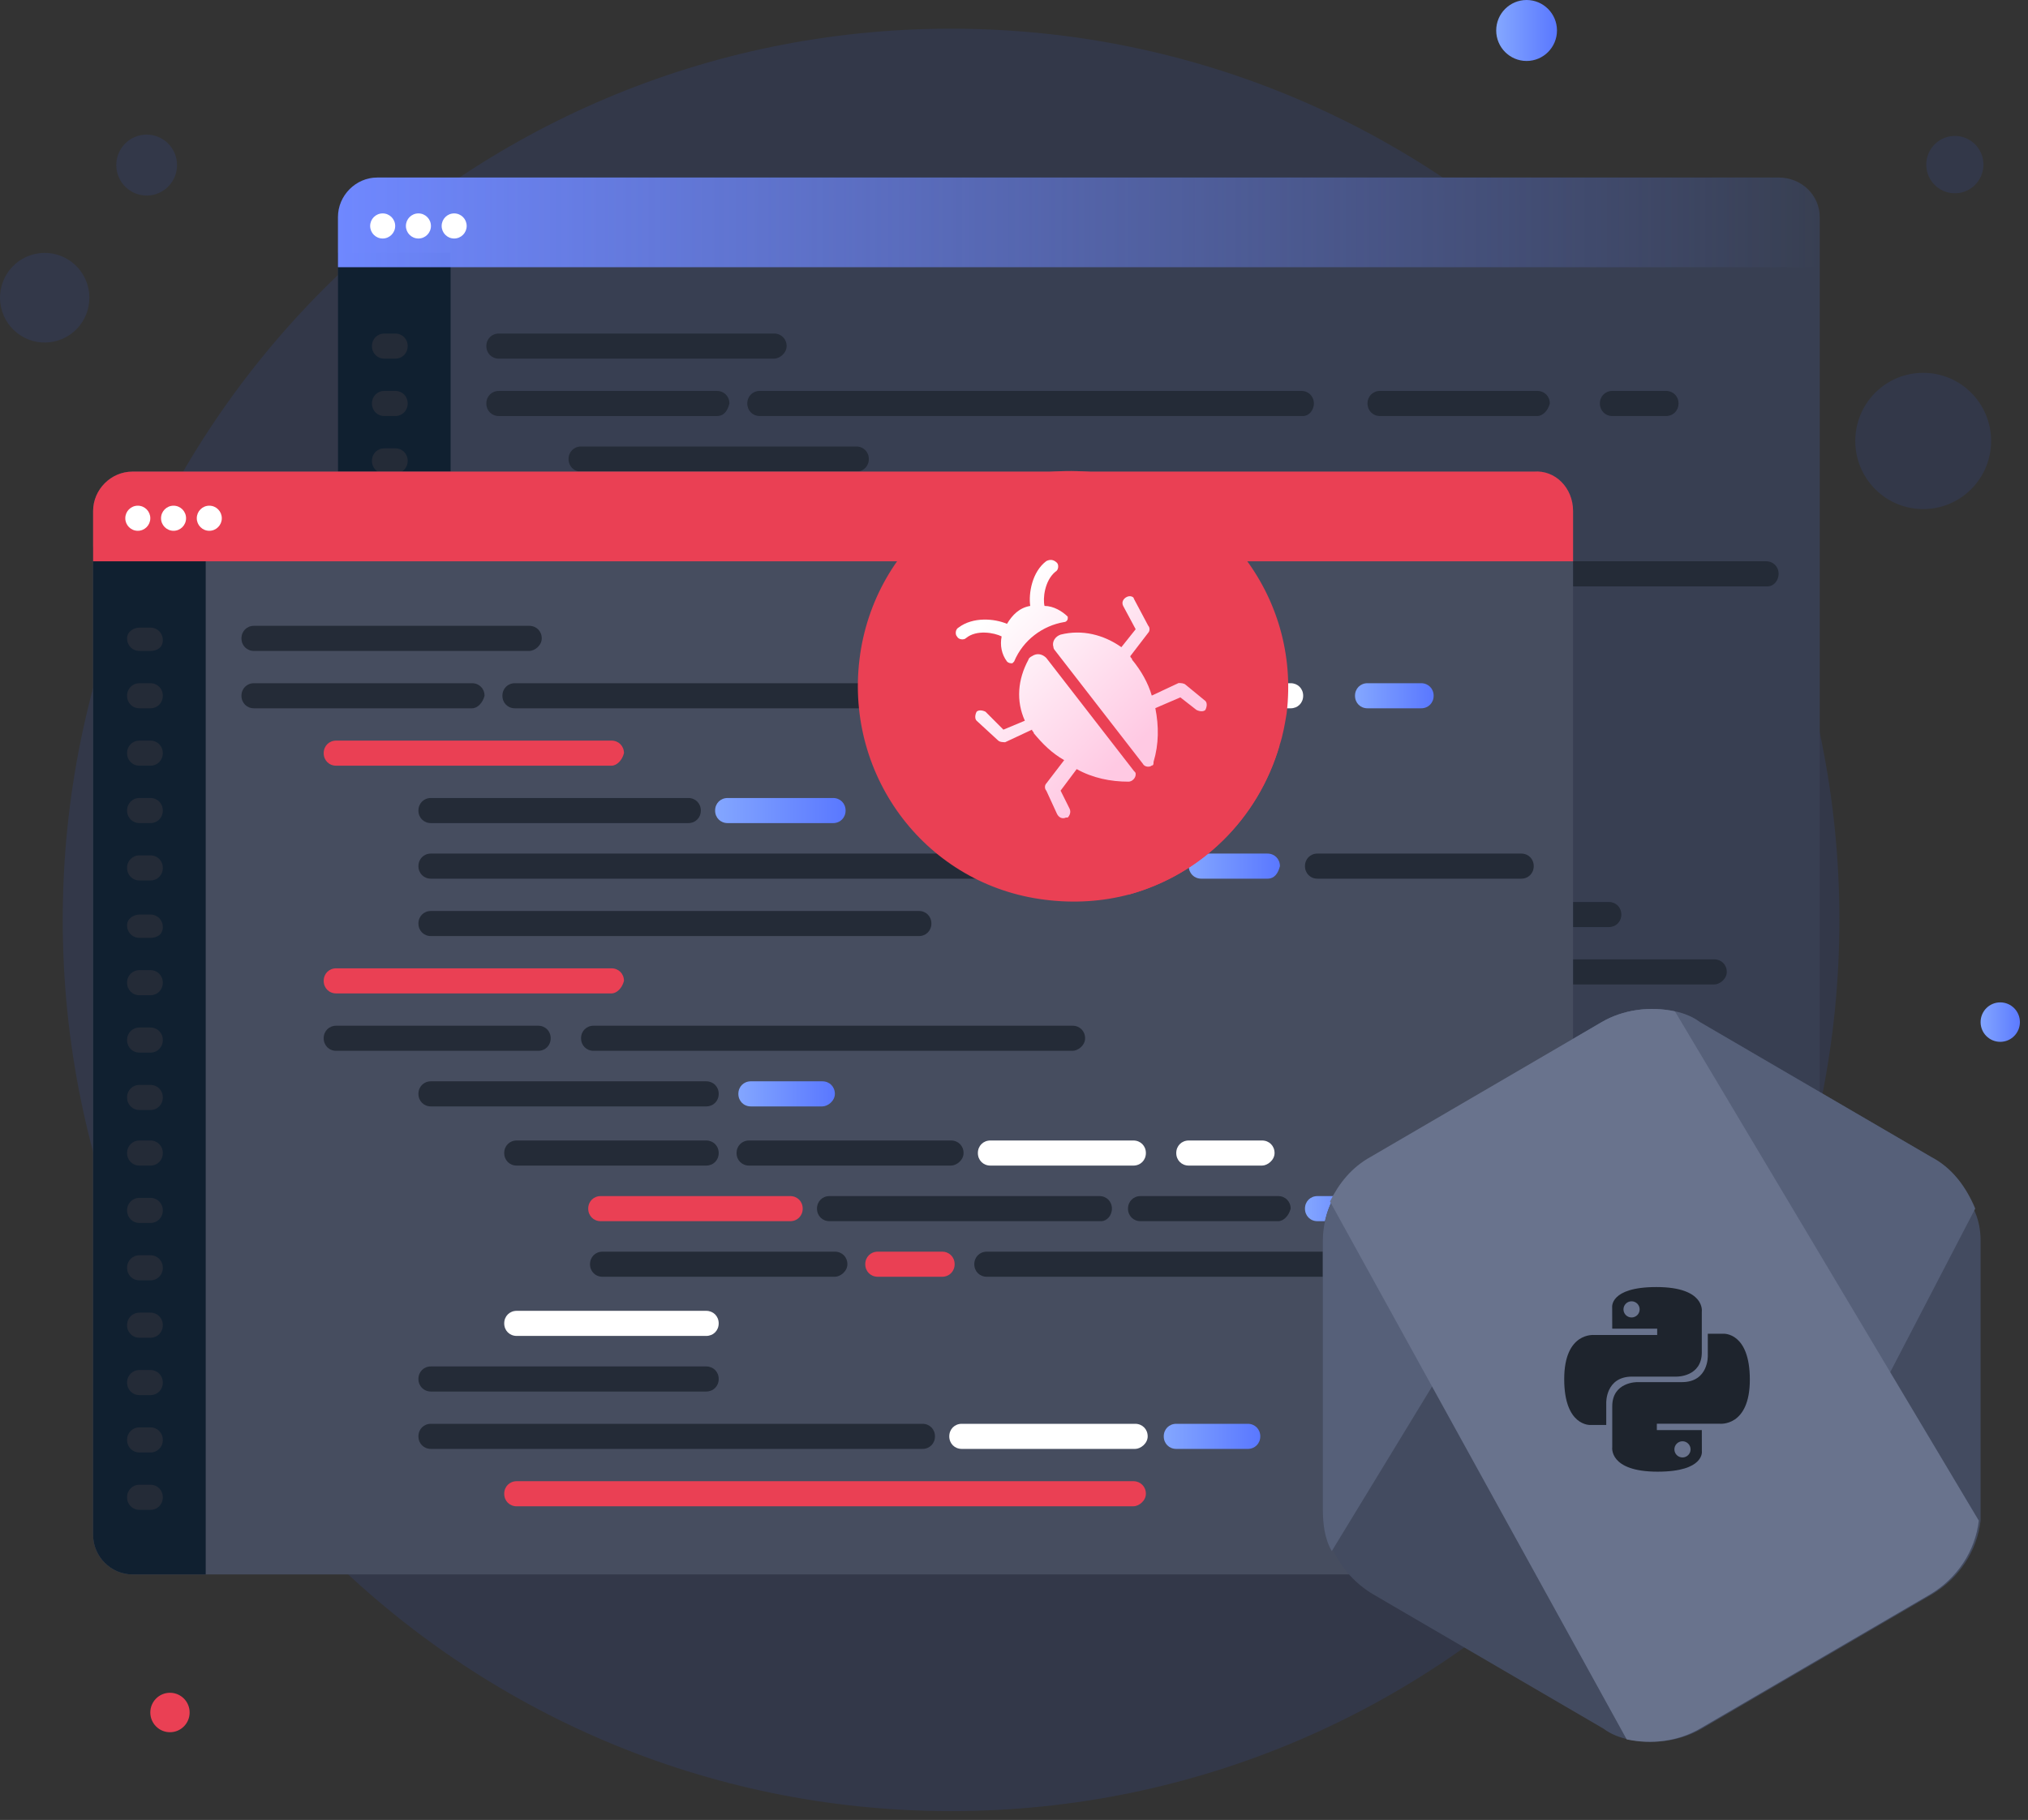 <svg width="205" height="184" viewBox="0 0 205 184" fill="none" xmlns="http://www.w3.org/2000/svg">
<rect x="0" y="0" width="205" height="184" fill="#333333" stroke="none"/>
<path d="M5.914 34.41C8.287 33.636 9.585 31.079 8.814 28.699C8.043 26.318 5.494 25.016 3.122 25.79C0.749 26.563 -0.549 29.12 0.222 31.501C0.994 33.881 3.542 35.184 5.914 34.41Z" fill="#333849"/>
<path d="M15.775 19.621C17.388 19.095 18.271 17.356 17.746 15.738C17.222 14.119 15.489 13.233 13.876 13.759C12.263 14.285 11.38 16.024 11.904 17.643C12.428 19.262 14.161 20.147 15.775 19.621Z" fill="#333849"/>
<path d="M17.182 175.133C18.279 175.133 19.169 174.24 19.169 173.139C19.169 172.037 18.279 171.145 17.182 171.145C16.084 171.145 15.194 172.037 15.194 173.139C15.194 174.24 16.084 175.133 17.182 175.133Z" fill="#EA4054"/>
<path d="M202.195 105.333C203.293 105.333 204.182 104.44 204.182 103.338C204.182 102.237 203.293 101.344 202.195 101.344C201.097 101.344 200.208 102.237 200.208 103.338C200.208 104.44 201.097 105.333 202.195 105.333Z" fill="url(#paint0_linear_215_1064)"/>
<path d="M154.316 6.164C156.012 6.164 157.387 4.784 157.387 3.082C157.387 1.38 156.012 0 154.316 0C152.619 0 151.244 1.38 151.244 3.082C151.244 4.784 152.619 6.164 154.316 6.164Z" fill="url(#paint1_linear_215_1064)"/>
<path d="M199.038 49.668C201.837 47.102 202.032 42.744 199.474 39.935C196.916 37.127 192.573 36.93 189.774 39.497C186.975 42.064 186.78 46.422 189.338 49.23C191.896 52.039 196.238 52.235 199.038 49.668Z" fill="#333849"/>
<path d="M199.556 18.784C200.735 17.704 200.817 15.869 199.74 14.686C198.663 13.504 196.835 13.421 195.656 14.502C194.477 15.582 194.395 17.417 195.472 18.6C196.549 19.782 198.378 19.865 199.556 18.784Z" fill="#333849"/>
<path d="M96.138 183.11C145.732 183.11 185.935 142.769 185.935 93.005C185.935 43.242 145.732 2.9 96.138 2.9C46.544 2.9 6.341 43.242 6.341 93.005C6.341 142.769 46.544 183.11 96.138 183.11Z" fill="#333849"/>
<path d="M183.946 21.938V125.459C183.946 127.634 182.14 129.447 179.972 129.447H38.14C35.972 129.447 34.165 127.634 34.165 125.459V21.938C34.165 19.762 35.972 17.949 38.14 17.949H179.791C182.14 17.949 183.946 19.762 183.946 21.938Z" fill="#383F52"/>
<path d="M45.548 25.564V129.447H38.14C35.972 129.447 34.165 127.634 34.165 125.459V25.564H45.548Z" fill="#102030"/>
<path d="M183.946 21.938V27.014H34.165V21.938C34.165 19.762 35.972 17.949 38.14 17.949H179.791C182.14 17.949 183.946 19.762 183.946 21.938Z" fill="url(#paint2_linear_215_1064)"/>
<path d="M38.682 24.114C39.38 24.114 39.947 23.546 39.947 22.845C39.947 22.144 39.38 21.576 38.682 21.576C37.983 21.576 37.417 22.144 37.417 22.845C37.417 23.546 37.983 24.114 38.682 24.114Z" fill="white"/>
<path d="M42.296 24.114C42.994 24.114 43.561 23.546 43.561 22.845C43.561 22.144 42.994 21.576 42.296 21.576C41.597 21.576 41.031 22.144 41.031 22.845C41.031 23.546 41.597 24.114 42.296 24.114Z" fill="white"/>
<path d="M45.909 24.114C46.608 24.114 47.174 23.546 47.174 22.845C47.174 22.144 46.608 21.576 45.909 21.576C45.211 21.576 44.645 22.144 44.645 22.845C44.645 23.546 45.211 24.114 45.909 24.114Z" fill="white"/>
<path d="M78.25 36.261H50.426C49.703 36.261 49.161 35.717 49.161 34.992C49.161 34.267 49.703 33.723 50.426 33.723H78.25C78.973 33.723 79.515 34.267 79.515 34.992C79.515 35.717 78.792 36.261 78.25 36.261Z" fill="#242B37"/>
<path d="M39.946 36.261H38.861C38.139 36.261 37.597 35.717 37.597 34.992C37.597 34.267 38.139 33.723 38.861 33.723H39.946C40.668 33.723 41.21 34.267 41.21 34.992C41.21 35.717 40.668 36.261 39.946 36.261Z" fill="#242B37"/>
<path d="M39.946 42.062H38.861C38.139 42.062 37.597 41.518 37.597 40.792C37.597 40.067 38.139 39.523 38.861 39.523H39.946C40.668 39.523 41.21 40.067 41.21 40.792C41.21 41.518 40.668 42.062 39.946 42.062Z" fill="#242B37"/>
<path d="M39.946 47.864H38.861C38.139 47.864 37.597 47.321 37.597 46.595C37.597 45.87 38.139 45.326 38.861 45.326H39.946C40.668 45.326 41.21 45.87 41.21 46.595C41.21 47.321 40.668 47.864 39.946 47.864Z" fill="#242B37"/>
<path d="M39.946 53.665H38.861C38.139 53.665 37.597 53.121 37.597 52.396C37.597 51.671 38.139 51.127 38.861 51.127H39.946C40.668 51.127 41.21 51.671 41.21 52.396C41.21 53.121 40.668 53.665 39.946 53.665Z" fill="#242B37"/>
<path d="M39.946 59.466H38.861C38.139 59.466 37.597 58.922 37.597 58.197C37.597 57.472 38.139 56.928 38.861 56.928H39.946C40.668 56.928 41.21 57.472 41.21 58.197C41.21 58.922 40.668 59.466 39.946 59.466Z" fill="#242B37"/>
<path d="M39.946 65.087H38.861C38.139 65.087 37.597 64.543 37.597 63.818C37.597 63.093 38.139 62.549 38.861 62.549H39.946C40.668 62.549 41.21 63.093 41.21 63.818C41.21 64.724 40.668 65.087 39.946 65.087Z" fill="#242B37"/>
<path d="M39.946 70.886H38.861C38.139 70.886 37.597 70.342 37.597 69.617C37.597 68.892 38.139 68.348 38.861 68.348H39.946C40.668 68.348 41.21 68.892 41.21 69.617C41.21 70.342 40.668 70.886 39.946 70.886Z" fill="#242B37"/>
<path d="M39.946 76.689H38.861C38.139 76.689 37.597 76.145 37.597 75.419C37.597 74.694 38.139 74.15 38.861 74.15H39.946C40.668 74.15 41.21 74.694 41.21 75.419C41.21 76.145 40.668 76.689 39.946 76.689Z" fill="#242B37"/>
<path d="M39.946 82.489H38.861C38.139 82.489 37.597 81.945 37.597 81.22C37.597 80.495 38.139 79.951 38.861 79.951H39.946C40.668 79.951 41.21 80.495 41.21 81.22C41.21 81.945 40.668 82.489 39.946 82.489Z" fill="#242B37"/>
<path d="M39.946 88.294H38.861C38.139 88.294 37.597 87.75 37.597 87.025C37.597 86.3 38.139 85.756 38.861 85.756H39.946C40.668 85.756 41.21 86.3 41.21 87.025C41.21 87.75 40.668 88.294 39.946 88.294Z" fill="#242B37"/>
<path d="M39.946 94.093H38.861C38.139 94.093 37.597 93.549 37.597 92.824C37.597 92.099 38.139 91.555 38.861 91.555H39.946C40.668 91.555 41.21 92.099 41.21 92.824C41.21 93.549 40.668 94.093 39.946 94.093Z" fill="#242B37"/>
<path d="M39.946 99.896H38.861C38.139 99.896 37.597 99.352 37.597 98.626C37.597 97.901 38.139 97.357 38.861 97.357H39.946C40.668 97.357 41.21 97.901 41.21 98.626C41.21 99.352 40.668 99.896 39.946 99.896Z" fill="#242B37"/>
<path d="M39.946 105.696H38.861C38.139 105.696 37.597 105.152 37.597 104.427C37.597 103.702 38.139 103.158 38.861 103.158H39.946C40.668 103.158 41.21 103.702 41.21 104.427C41.21 105.152 40.668 105.696 39.946 105.696Z" fill="#242B37"/>
<path d="M39.946 111.497H38.861C38.139 111.497 37.597 110.953 37.597 110.228C37.597 109.503 38.139 108.959 38.861 108.959H39.946C40.668 108.959 41.21 109.503 41.21 110.228C41.21 110.953 40.668 111.497 39.946 111.497Z" fill="#242B37"/>
<path d="M39.946 117.3H38.861C38.139 117.3 37.597 116.756 37.597 116.031C37.597 115.306 38.139 114.762 38.861 114.762H39.946C40.668 114.762 41.21 115.306 41.21 116.031C41.21 116.756 40.668 117.3 39.946 117.3Z" fill="#242B37"/>
<path d="M39.946 122.921H38.861C38.139 122.921 37.597 122.377 37.597 121.652C37.597 120.927 38.139 120.383 38.861 120.383H39.946C40.668 120.383 41.21 120.927 41.21 121.652C41.21 122.377 40.668 122.921 39.946 122.921Z" fill="#242B37"/>
<path d="M72.469 42.064H50.426C49.703 42.064 49.161 41.52 49.161 40.794C49.161 40.069 49.703 39.525 50.426 39.525H72.469C73.191 39.525 73.733 40.069 73.733 40.794C73.553 41.52 73.191 42.064 72.469 42.064Z" fill="#242B37"/>
<path d="M131.729 42.062H76.804C76.081 42.062 75.539 41.518 75.539 40.792C75.539 40.067 76.081 39.523 76.804 39.523H131.549C132.271 39.523 132.813 40.067 132.813 40.792C132.813 41.518 132.271 42.062 131.729 42.062Z" fill="#242B37"/>
<path d="M155.399 42.062H139.499C138.776 42.062 138.234 41.518 138.234 40.792C138.234 40.067 138.776 39.523 139.499 39.523H155.399C156.121 39.523 156.663 40.067 156.663 40.792C156.483 41.518 155.941 42.062 155.399 42.062Z" fill="#242B37"/>
<path d="M168.409 42.062H162.988C162.266 42.062 161.724 41.518 161.724 40.792C161.724 40.067 162.266 39.523 162.988 39.523H168.409C169.131 39.523 169.673 40.067 169.673 40.792C169.673 41.518 169.131 42.062 168.409 42.062Z" fill="#242B37"/>
<path d="M86.561 47.681H58.736C58.014 47.681 57.472 47.137 57.472 46.412C57.472 45.687 58.014 45.143 58.736 45.143H86.561C87.284 45.143 87.826 45.687 87.826 46.412C87.826 47.137 87.284 47.681 86.561 47.681Z" fill="#242B37"/>
<path d="M86.561 70.706H58.736C58.014 70.706 57.472 70.162 57.472 69.437C57.472 68.712 58.014 68.168 58.736 68.168H86.561C87.284 68.168 87.826 68.712 87.826 69.437C87.826 70.162 87.284 70.706 86.561 70.706Z" fill="#242B37"/>
<path d="M79.153 76.509H58.736C58.014 76.509 57.472 75.965 57.472 75.24C57.472 74.515 58.014 73.971 58.736 73.971H79.153C79.876 73.971 80.418 74.515 80.418 75.24C80.418 75.965 79.876 76.509 79.153 76.509Z" fill="#242B37"/>
<path d="M133.175 76.509H84.934C84.211 76.509 83.669 75.965 83.669 75.24C83.669 74.515 84.211 73.971 84.934 73.971H133.175C133.897 73.971 134.439 74.515 134.439 75.24C134.439 75.965 133.897 76.509 133.175 76.509Z" fill="#242B37"/>
<path d="M94.33 53.483H68.493C67.771 53.483 67.228 52.94 67.228 52.214C67.228 51.489 67.771 50.945 68.493 50.945H94.511C95.234 50.945 95.776 51.489 95.776 52.214C95.595 52.94 95.053 53.483 94.33 53.483Z" fill="#242B37"/>
<path d="M108.964 53.483H98.305C97.582 53.483 97.04 52.94 97.04 52.214C97.04 51.489 97.582 50.945 98.305 50.945H108.964C109.687 50.945 110.229 51.489 110.229 52.214C110.229 52.94 109.687 53.483 108.964 53.483Z" fill="#242B37"/>
<path d="M140.222 59.284H68.493C67.771 59.284 67.228 58.74 67.228 58.015C67.228 57.29 67.771 56.746 68.493 56.746H140.222C140.945 56.746 141.487 57.29 141.487 58.015C141.487 58.74 140.764 59.284 140.222 59.284Z" fill="#242B37"/>
<path d="M152.869 59.284H146.184C145.462 59.284 144.92 58.74 144.92 58.015C144.92 57.29 145.462 56.746 146.184 56.746H152.869C153.592 56.746 154.134 57.29 154.134 58.015C154.134 58.74 153.592 59.284 152.869 59.284Z" fill="#242B37"/>
<path d="M178.706 59.284H157.928C157.206 59.284 156.664 58.74 156.664 58.015C156.664 57.29 157.206 56.746 157.928 56.746H178.526C179.248 56.746 179.79 57.29 179.79 58.015C179.79 58.74 179.248 59.284 178.706 59.284Z" fill="#242B37"/>
<path d="M117.818 65.087H68.493C67.771 65.087 67.228 64.543 67.228 63.818C67.228 63.093 67.771 62.549 68.493 62.549H117.818C118.541 62.549 119.083 63.093 119.083 63.818C118.902 64.543 118.36 65.087 117.818 65.087Z" fill="#242B37"/>
<path d="M96.136 88.11H76.984C76.262 88.11 75.72 87.567 75.72 86.841C75.72 86.116 76.262 85.572 76.984 85.572H96.136C96.859 85.572 97.401 86.116 97.401 86.841C97.401 87.567 96.859 88.11 96.136 88.11Z" fill="#242B37"/>
<path d="M120.89 88.11H100.473C99.75 88.11 99.208 87.567 99.208 86.841C99.208 86.116 99.75 85.572 100.473 85.572H120.89C121.612 85.572 122.154 86.116 122.154 86.841C122.154 87.567 121.612 88.11 120.89 88.11Z" fill="#242B37"/>
<path d="M139.499 88.11H125.045C124.322 88.11 123.78 87.567 123.78 86.841C123.78 86.116 124.322 85.572 125.045 85.572H139.499C140.222 85.572 140.764 86.116 140.764 86.841C140.764 87.567 140.041 88.11 139.499 88.11Z" fill="#242B37"/>
<path d="M152.328 88.11H144.92C144.197 88.11 143.655 87.567 143.655 86.841C143.655 86.116 144.197 85.572 144.92 85.572H152.328C153.051 85.572 153.593 86.116 153.593 86.841C153.593 87.567 153.051 88.11 152.328 88.11Z" fill="#242B37"/>
<path d="M96.136 105.335H76.984C76.262 105.335 75.72 104.791 75.72 104.066C75.72 103.341 76.262 102.797 76.984 102.797H96.136C96.859 102.797 97.401 103.341 97.401 104.066C97.401 104.791 96.859 105.335 96.136 105.335Z" fill="#242B37"/>
<path d="M139.319 122.737H76.984C76.262 122.737 75.72 122.193 75.72 121.468C75.72 120.743 76.262 120.199 76.984 120.199H139.319C140.041 120.199 140.583 120.743 140.583 121.468C140.583 122.193 140.041 122.737 139.319 122.737Z" fill="#242B37"/>
<path d="M104.81 93.731H85.477C84.754 93.731 84.212 93.188 84.212 92.462C84.212 91.737 84.754 91.193 85.477 91.193H104.81C105.532 91.193 106.074 91.737 106.074 92.462C106.074 93.188 105.352 93.731 104.81 93.731Z" fill="#242B37"/>
<path d="M136.066 93.731H108.784C108.061 93.731 107.519 93.188 107.519 92.463C107.519 91.737 108.061 91.193 108.784 91.193H136.066C136.789 91.193 137.331 91.737 137.331 92.463C137.331 93.188 136.609 93.731 136.066 93.731Z" fill="#242B37"/>
<path d="M153.953 93.731H140.041C139.318 93.731 138.776 93.188 138.776 92.463C138.776 91.737 139.318 91.193 140.041 91.193H153.953C154.676 91.193 155.218 91.737 155.218 92.463C155.218 93.188 154.676 93.731 153.953 93.731Z" fill="#242B37"/>
<path d="M162.626 93.731H157.928C157.206 93.731 156.664 93.188 156.664 92.462C156.664 91.737 157.206 91.193 157.928 91.193H162.626C163.349 91.193 163.891 91.737 163.891 92.462C163.891 93.188 163.349 93.731 162.626 93.731Z" fill="#242B37"/>
<path d="M109.145 99.532H85.657C84.935 99.532 84.393 98.988 84.393 98.263C84.393 97.538 84.935 96.994 85.657 96.994H109.145C109.868 96.994 110.41 97.538 110.41 98.263C110.41 98.988 109.868 99.532 109.145 99.532Z" fill="#242B37"/>
<path d="M120.166 99.532H113.662C112.939 99.532 112.397 98.988 112.397 98.263C112.397 97.538 112.939 96.994 113.662 96.994H120.166C120.889 96.994 121.431 97.538 121.431 98.263C121.431 98.988 120.708 99.532 120.166 99.532Z" fill="#242B37"/>
<path d="M173.286 99.532H124.684C123.961 99.532 123.419 98.988 123.419 98.263C123.419 97.538 123.961 96.994 124.684 96.994H173.286C174.009 96.994 174.551 97.538 174.551 98.263C174.551 98.988 173.828 99.532 173.286 99.532Z" fill="#242B37"/>
<path d="M96.137 82.31H68.493C67.771 82.31 67.228 81.766 67.228 81.041C67.228 80.315 67.771 79.772 68.493 79.772H96.318C97.04 79.772 97.582 80.315 97.582 81.041C97.582 81.766 96.86 82.31 96.137 82.31Z" fill="#242B37"/>
<path d="M107.881 82.31H100.654C99.932 82.31 99.39 81.766 99.39 81.041C99.39 80.315 99.932 79.772 100.654 79.772H107.881C108.604 79.772 109.146 80.315 109.146 81.041C109.146 81.766 108.604 82.31 107.881 82.31Z" fill="#242B37"/>
<path d="M96.137 111.138H68.493C67.771 111.138 67.228 110.594 67.228 109.869C67.228 109.144 67.771 108.6 68.493 108.6H96.318C97.04 108.6 97.582 109.144 97.582 109.869C97.402 110.594 96.86 111.138 96.137 111.138Z" fill="#242B37"/>
<path d="M117.999 116.757H68.493C67.771 116.757 67.228 116.213 67.228 115.488C67.228 114.763 67.771 114.219 68.493 114.219H118.179C118.902 114.219 119.444 114.763 119.444 115.488C119.264 116.213 118.722 116.757 117.999 116.757Z" fill="#242B37"/>
<path d="M139.499 116.757H121.973C121.251 116.757 120.709 116.213 120.709 115.488C120.709 114.763 121.251 114.219 121.973 114.219H139.499C140.222 114.219 140.764 114.763 140.764 115.488C140.764 116.213 140.222 116.757 139.499 116.757Z" fill="#242B37"/>
<path d="M150.883 116.757H143.656C142.933 116.757 142.391 116.213 142.391 115.488C142.391 114.763 142.933 114.219 143.656 114.219H150.883C151.606 114.219 152.148 114.763 152.148 115.488C152.148 116.213 151.606 116.757 150.883 116.757Z" fill="#242B37"/>
<path d="M159.013 51.671V155.191C159.013 157.367 157.207 159.18 155.038 159.18H13.387C11.219 159.18 9.412 157.367 9.412 155.191V51.671C9.412 49.495 11.219 47.682 13.387 47.682H155.038C157.207 47.501 159.013 49.314 159.013 51.671Z" fill="#464D5F"/>
<path d="M20.795 55.297V159.18H13.387C11.219 159.18 9.412 157.367 9.412 155.191V55.297H20.795Z" fill="#102030"/>
<path d="M159.013 51.671V56.747H9.412V51.671C9.412 49.495 11.219 47.682 13.387 47.682H155.038C157.207 47.501 159.013 49.314 159.013 51.671Z" fill="#EA4054"/>
<path d="M13.93 53.665C14.628 53.665 15.194 53.097 15.194 52.396C15.194 51.695 14.628 51.127 13.93 51.127C13.231 51.127 12.665 51.695 12.665 52.396C12.665 53.097 13.231 53.665 13.93 53.665Z" fill="white"/>
<path d="M17.543 53.665C18.241 53.665 18.808 53.097 18.808 52.396C18.808 51.695 18.241 51.127 17.543 51.127C16.845 51.127 16.278 51.695 16.278 52.396C16.278 53.097 16.845 53.665 17.543 53.665Z" fill="white"/>
<path d="M21.156 53.665C21.855 53.665 22.421 53.097 22.421 52.396C22.421 51.695 21.855 51.127 21.156 51.127C20.458 51.127 19.892 51.695 19.892 52.396C19.892 53.097 20.458 53.665 21.156 53.665Z" fill="white"/>
<path d="M53.497 65.812H25.673C24.95 65.812 24.408 65.268 24.408 64.543C24.408 63.817 24.95 63.273 25.673 63.273H53.497C54.22 63.273 54.762 63.817 54.762 64.543C54.762 65.268 54.039 65.812 53.497 65.812Z" fill="#242B37"/>
<path d="M15.194 65.812H14.109C13.387 65.812 12.845 65.268 12.845 64.543C12.845 63.818 13.567 63.455 14.109 63.455H15.194C15.916 63.455 16.458 63.999 16.458 64.724C16.458 65.449 15.916 65.812 15.194 65.812Z" fill="#242B37"/>
<path d="M15.194 71.612H14.109C13.387 71.612 12.845 71.069 12.845 70.343C12.845 69.618 13.387 69.074 14.109 69.074H15.194C15.916 69.074 16.458 69.618 16.458 70.343C16.458 71.069 15.916 71.612 15.194 71.612Z" fill="#242B37"/>
<path d="M15.194 77.415H14.109C13.387 77.415 12.845 76.871 12.845 76.146C12.845 75.421 13.387 74.877 14.109 74.877H15.194C15.916 74.877 16.458 75.421 16.458 76.146C16.458 76.871 15.916 77.415 15.194 77.415Z" fill="#242B37"/>
<path d="M15.194 83.218H14.109C13.387 83.218 12.845 82.674 12.845 81.949C12.845 81.224 13.387 80.68 14.109 80.68H15.194C15.916 80.68 16.458 81.224 16.458 81.949C16.458 82.674 15.916 83.218 15.194 83.218Z" fill="#242B37"/>
<path d="M15.194 89.019H14.109C13.387 89.019 12.845 88.475 12.845 87.75C12.845 87.024 13.387 86.481 14.109 86.481H15.194C15.916 86.481 16.458 87.024 16.458 87.75C16.458 88.475 15.916 89.019 15.194 89.019Z" fill="#242B37"/>
<path d="M15.194 94.82H14.109C13.387 94.82 12.845 94.276 12.845 93.551C12.845 92.826 13.567 92.463 14.109 92.463H15.194C15.916 92.463 16.458 93.007 16.458 93.732C16.458 94.457 15.916 94.82 15.194 94.82Z" fill="#242B37"/>
<path d="M15.194 100.622H14.109C13.387 100.622 12.845 100.078 12.845 99.353C12.845 98.628 13.387 98.084 14.109 98.084H15.194C15.916 98.084 16.458 98.628 16.458 99.353C16.458 100.078 15.916 100.622 15.194 100.622Z" fill="#242B37"/>
<path d="M15.194 106.423H14.109C13.387 106.423 12.845 105.879 12.845 105.154C12.845 104.429 13.387 103.885 14.109 103.885H15.194C15.916 103.885 16.458 104.429 16.458 105.154C16.458 105.879 15.916 106.423 15.194 106.423Z" fill="#242B37"/>
<path d="M15.194 112.226H14.109C13.387 112.226 12.845 111.682 12.845 110.957C12.845 110.231 13.387 109.688 14.109 109.688H15.194C15.916 109.688 16.458 110.231 16.458 110.957C16.458 111.682 15.916 112.226 15.194 112.226Z" fill="#242B37"/>
<path d="M15.194 117.845H14.109C13.387 117.845 12.845 117.301 12.845 116.576C12.845 115.851 13.387 115.307 14.109 115.307H15.194C15.916 115.307 16.458 115.851 16.458 116.576C16.458 117.301 15.916 117.845 15.194 117.845Z" fill="#242B37"/>
<path d="M15.194 123.646H14.109C13.387 123.646 12.845 123.102 12.845 122.376C12.845 121.651 13.387 121.107 14.109 121.107H15.194C15.916 121.107 16.458 121.651 16.458 122.376C16.458 123.102 15.916 123.646 15.194 123.646Z" fill="#242B37"/>
<path d="M15.194 129.448H14.109C13.387 129.448 12.845 128.904 12.845 128.179C12.845 127.454 13.387 126.91 14.109 126.91H15.194C15.916 126.91 16.458 127.454 16.458 128.179C16.458 128.904 15.916 129.448 15.194 129.448Z" fill="#242B37"/>
<path d="M15.194 135.25H14.109C13.387 135.25 12.845 134.706 12.845 133.981C12.845 133.255 13.387 132.711 14.109 132.711H15.194C15.916 132.711 16.458 133.255 16.458 133.981C16.458 134.706 15.916 135.25 15.194 135.25Z" fill="#242B37"/>
<path d="M15.194 141.052H14.109C13.387 141.052 12.845 140.508 12.845 139.783C12.845 139.058 13.387 138.514 14.109 138.514H15.194C15.916 138.514 16.458 139.058 16.458 139.783C16.458 140.508 15.916 141.052 15.194 141.052Z" fill="#242B37"/>
<path d="M15.194 146.852H14.109C13.387 146.852 12.845 146.307 12.845 145.582C12.845 144.856 13.387 144.312 14.109 144.312H15.194C15.916 144.312 16.458 144.856 16.458 145.582C16.458 146.307 15.916 146.852 15.194 146.852Z" fill="#242B37"/>
<path d="M15.194 152.651H14.109C13.387 152.651 12.845 152.108 12.845 151.382C12.845 150.657 13.387 150.113 14.109 150.113H15.194C15.916 150.113 16.458 150.657 16.458 151.382C16.458 152.108 15.916 152.651 15.194 152.651Z" fill="#242B37"/>
<path d="M47.716 71.612H25.673C24.95 71.612 24.408 71.069 24.408 70.343C24.408 69.618 24.95 69.074 25.673 69.074H47.716C48.438 69.074 48.98 69.618 48.98 70.343C48.8 71.069 48.258 71.612 47.716 71.612Z" fill="#242B37"/>
<path d="M106.797 71.612H52.051C51.328 71.612 50.786 71.069 50.786 70.343C50.786 69.618 51.328 69.074 52.051 69.074H106.797C107.519 69.074 108.061 69.618 108.061 70.343C108.061 71.069 107.519 71.612 106.797 71.612Z" fill="#242B37"/>
<path d="M130.466 71.612H114.567C113.844 71.612 113.302 71.069 113.302 70.343C113.302 69.618 113.844 69.074 114.567 69.074H130.466C131.189 69.074 131.731 69.618 131.731 70.343C131.731 71.069 131.189 71.612 130.466 71.612Z" fill="white"/>
<path d="M143.655 71.612H138.235C137.512 71.612 136.97 71.069 136.97 70.343C136.97 69.618 137.512 69.074 138.235 69.074H143.655C144.378 69.074 144.92 69.618 144.92 70.343C144.92 71.069 144.378 71.612 143.655 71.612Z" fill="url(#paint3_linear_215_1064)"/>
<path d="M61.809 77.415H33.984C33.262 77.415 32.72 76.871 32.72 76.146C32.72 75.421 33.262 74.877 33.984 74.877H61.809C62.532 74.877 63.074 75.421 63.074 76.146C62.893 76.871 62.351 77.415 61.809 77.415Z" fill="#EA4054"/>
<path d="M61.809 100.438H33.984C33.262 100.438 32.72 99.895 32.72 99.169C32.72 98.444 33.262 97.9 33.984 97.9H61.809C62.532 97.9 63.074 98.444 63.074 99.169C62.893 99.895 62.351 100.438 61.809 100.438Z" fill="#EA4054"/>
<path d="M54.401 106.241H33.984C33.262 106.241 32.72 105.697 32.72 104.972C32.72 104.247 33.262 103.703 33.984 103.703H54.401C55.124 103.703 55.666 104.247 55.666 104.972C55.666 105.697 55.124 106.241 54.401 106.241Z" fill="#242B37"/>
<path d="M108.423 106.241H60.001C59.278 106.241 58.736 105.697 58.736 104.972C58.736 104.247 59.278 103.703 60.001 103.703H108.423C109.145 103.703 109.688 104.247 109.688 104.972C109.688 105.697 108.965 106.241 108.423 106.241Z" fill="#242B37"/>
<path d="M69.578 83.218H43.561C42.838 83.218 42.296 82.674 42.296 81.949C42.296 81.224 42.838 80.68 43.561 80.68H69.578C70.301 80.68 70.843 81.224 70.843 81.949C70.843 82.674 70.301 83.218 69.578 83.218Z" fill="#242B37"/>
<path d="M84.212 83.218H73.552C72.829 83.218 72.287 82.674 72.287 81.949C72.287 81.224 72.829 80.68 73.552 80.68H84.212C84.934 80.68 85.477 81.224 85.477 81.949C85.477 82.674 84.934 83.218 84.212 83.218Z" fill="url(#paint4_linear_215_1064)"/>
<path d="M115.289 88.837H43.561C42.838 88.837 42.296 88.293 42.296 87.568C42.296 86.843 42.838 86.299 43.561 86.299H115.289C116.012 86.299 116.554 86.843 116.554 87.568C116.554 88.293 116.012 88.837 115.289 88.837Z" fill="#242B37"/>
<path d="M128.117 88.837H121.432C120.709 88.837 120.167 88.293 120.167 87.568C120.167 86.843 120.709 86.299 121.432 86.299H128.117C128.839 86.299 129.382 86.843 129.382 87.568C129.201 88.293 128.839 88.837 128.117 88.837Z" fill="url(#paint5_linear_215_1064)"/>
<path d="M153.774 88.837H133.176C132.454 88.837 131.912 88.293 131.912 87.568C131.912 86.843 132.454 86.299 133.176 86.299H153.774C154.496 86.299 155.038 86.843 155.038 87.568C155.038 88.293 154.496 88.837 153.774 88.837Z" fill="#242B37"/>
<path d="M92.886 94.64H43.561C42.838 94.64 42.296 94.096 42.296 93.371C42.296 92.645 42.838 92.102 43.561 92.102H92.886C93.608 92.102 94.15 92.645 94.15 93.371C94.15 94.096 93.608 94.64 92.886 94.64Z" fill="#242B37"/>
<path d="M71.384 117.845H52.233C51.51 117.845 50.968 117.301 50.968 116.576C50.968 115.851 51.51 115.307 52.233 115.307H71.384C72.107 115.307 72.649 115.851 72.649 116.576C72.649 117.301 72.107 117.845 71.384 117.845Z" fill="#242B37"/>
<path d="M96.137 117.845H75.721C74.998 117.845 74.456 117.301 74.456 116.576C74.456 115.851 74.998 115.307 75.721 115.307H96.137C96.86 115.307 97.402 115.851 97.402 116.576C97.402 117.301 96.679 117.845 96.137 117.845Z" fill="#242B37"/>
<path d="M114.567 117.845H100.113C99.39 117.845 98.848 117.301 98.848 116.576C98.848 115.851 99.39 115.307 100.113 115.307H114.567C115.29 115.307 115.832 115.851 115.832 116.576C115.832 117.301 115.29 117.845 114.567 117.845Z" fill="white"/>
<path d="M127.574 117.845H120.167C119.444 117.845 118.902 117.301 118.902 116.576C118.902 115.851 119.444 115.307 120.167 115.307H127.574C128.297 115.307 128.839 115.851 128.839 116.576C128.839 117.301 128.116 117.845 127.574 117.845Z" fill="white"/>
<path d="M71.384 135.067H52.233C51.51 135.067 50.968 134.523 50.968 133.798C50.968 133.073 51.51 132.529 52.233 132.529H71.384C72.107 132.529 72.649 133.073 72.649 133.798C72.649 134.523 72.107 135.067 71.384 135.067Z" fill="white"/>
<path d="M114.566 152.293H52.233C51.51 152.293 50.968 151.749 50.968 151.024C50.968 150.298 51.51 149.754 52.233 149.754H114.566C115.289 149.754 115.831 150.298 115.831 151.024C115.831 151.749 115.108 152.293 114.566 152.293Z" fill="#EA4054"/>
<path d="M79.877 123.466H60.725C60.002 123.466 59.46 122.922 59.46 122.197C59.46 121.472 60.002 120.928 60.725 120.928H79.877C80.599 120.928 81.141 121.472 81.141 122.197C81.141 122.922 80.599 123.466 79.877 123.466Z" fill="#EA4054"/>
<path d="M111.314 123.466H83.851C83.128 123.466 82.586 122.922 82.586 122.197C82.586 121.472 83.128 120.928 83.851 120.928H111.133C111.856 120.928 112.398 121.472 112.398 122.197C112.398 122.922 111.856 123.466 111.314 123.466Z" fill="#242B37"/>
<path d="M129.201 123.466H115.289C114.566 123.466 114.024 122.922 114.024 122.197C114.024 121.472 114.566 120.928 115.289 120.928H129.201C129.924 120.928 130.466 121.472 130.466 122.197C130.285 122.922 129.743 123.466 129.201 123.466Z" fill="#242B37"/>
<path d="M137.874 123.466H133.176C132.454 123.466 131.912 122.922 131.912 122.197C131.912 121.472 132.454 120.928 133.176 120.928H137.874C138.597 120.928 139.139 121.472 139.139 122.197C139.139 122.922 138.597 123.466 137.874 123.466Z" fill="url(#paint6_linear_215_1064)"/>
<path d="M84.393 129.085H60.905C60.183 129.085 59.641 128.541 59.641 127.816C59.641 127.091 60.183 126.547 60.905 126.547H84.393C85.116 126.547 85.658 127.091 85.658 127.816C85.658 128.541 84.936 129.085 84.393 129.085Z" fill="#242B37"/>
<path d="M95.234 129.085H88.73C88.007 129.085 87.465 128.541 87.465 127.816C87.465 127.091 88.007 126.547 88.73 126.547H95.234C95.957 126.547 96.499 127.091 96.499 127.816C96.499 128.541 95.957 129.085 95.234 129.085Z" fill="#EA4054"/>
<path d="M148.534 129.085H99.751C99.028 129.085 98.486 128.541 98.486 127.816C98.486 127.091 99.028 126.547 99.751 126.547H148.353C149.076 126.547 149.618 127.091 149.618 127.816C149.618 128.541 149.076 129.085 148.534 129.085Z" fill="#242B37"/>
<path d="M71.385 111.862H43.561C42.838 111.862 42.296 111.318 42.296 110.593C42.296 109.868 42.838 109.324 43.561 109.324H71.385C72.108 109.324 72.65 109.868 72.65 110.593C72.65 111.318 72.108 111.862 71.385 111.862Z" fill="#242B37"/>
<path d="M83.129 111.862H75.901C75.179 111.862 74.637 111.318 74.637 110.593C74.637 109.868 75.179 109.324 75.901 109.324H83.129C83.851 109.324 84.393 109.868 84.393 110.593C84.393 111.318 83.671 111.862 83.129 111.862Z" fill="url(#paint7_linear_215_1064)"/>
<path d="M71.385 140.688H43.561C42.838 140.688 42.296 140.144 42.296 139.419C42.296 138.694 42.838 138.15 43.561 138.15H71.385C72.108 138.15 72.65 138.694 72.65 139.419C72.65 140.144 72.108 140.688 71.385 140.688Z" fill="#242B37"/>
<path d="M93.247 146.489H43.561C42.838 146.489 42.296 145.945 42.296 145.22C42.296 144.495 42.838 143.951 43.561 143.951H93.247C93.97 143.951 94.512 144.495 94.512 145.22C94.512 145.945 93.97 146.489 93.247 146.489Z" fill="#242B37"/>
<path d="M114.748 146.489H97.222C96.499 146.489 95.957 145.945 95.957 145.22C95.957 144.495 96.499 143.951 97.222 143.951H114.748C115.471 143.951 116.013 144.495 116.013 145.22C116.013 145.945 115.29 146.489 114.748 146.489Z" fill="white"/>
<path d="M126.13 146.489H118.903C118.18 146.489 117.638 145.945 117.638 145.22C117.638 144.495 118.18 143.951 118.903 143.951H126.13C126.853 143.951 127.395 144.495 127.395 145.22C127.395 145.945 126.853 146.489 126.13 146.489Z" fill="url(#paint8_linear_215_1064)"/>
<path d="M130.061 72.117C129.88 73.205 129.699 74.293 129.338 75.38C127.17 82.814 121.388 88.434 114.161 90.428C111.451 91.153 108.56 91.335 105.669 90.972C93.745 89.522 85.434 78.644 86.879 66.678C88.324 54.713 99.165 46.192 111.089 47.823C123.014 49.455 131.506 60.151 130.061 72.117Z" fill="#EA4054"/>
<path d="M129.338 75.379C127.17 82.812 121.388 88.432 114.161 90.427L106.573 82.812L105.85 80.818L99.526 74.472H101.153L104.585 72.478L96.636 64.501L97.72 63.776H102.959L104.766 59.606L106.573 56.887L114.523 64.864L114.884 63.051L114.342 60.513L129.338 75.379Z" fill="#EA4054"/>
<path d="M107.934 62.349C107.392 61.805 106.489 61.261 105.586 61.261C105.405 60.536 105.586 58.723 106.67 57.816C107.031 57.635 107.031 57.091 106.85 56.91C106.489 56.547 106.128 56.547 105.766 56.728C104.321 57.816 103.96 59.992 104.14 61.261C103.056 61.442 102.333 62.167 101.791 63.074C100.527 62.53 98.358 62.349 96.913 63.436C96.551 63.618 96.551 64.162 96.732 64.343C96.913 64.706 97.455 64.706 97.635 64.524C98.719 63.618 100.527 63.98 101.249 64.343C101.069 65.249 101.249 66.156 101.791 66.881C101.972 67.062 102.153 67.062 102.333 67.062L102.514 66.881C103.418 64.706 105.405 63.255 107.573 62.892C107.754 62.892 107.934 62.711 107.934 62.53V62.349Z" fill="url(#paint9_linear_215_1064)"/>
<path d="M103.958 66.701C102.874 68.695 102.694 70.871 103.597 72.865L101.429 73.771L99.622 71.959C99.261 71.777 98.899 71.777 98.719 71.959C98.538 72.321 98.538 72.684 98.719 72.865L100.887 74.859C101.067 75.04 101.429 75.04 101.609 75.04L104.32 73.771C104.32 73.953 104.5 73.953 104.5 74.134C105.404 75.222 106.307 76.128 107.572 76.853L105.765 79.21C105.584 79.392 105.584 79.754 105.765 79.936L106.849 82.292C107.03 82.655 107.391 82.836 107.752 82.655C107.752 82.655 107.752 82.655 107.933 82.655C108.114 82.474 108.295 82.111 108.114 81.749L107.21 79.936L108.837 77.76C110.463 78.666 112.269 79.029 114.076 79.029C114.438 79.029 114.799 78.666 114.799 78.304C114.799 78.123 114.799 78.123 114.618 77.941L105.765 66.52C105.404 66.157 104.862 65.976 104.32 66.338C103.958 66.52 103.958 66.701 103.958 66.701Z" fill="url(#paint10_linear_215_1064)"/>
<path d="M113.896 60.354C113.535 60.536 113.354 60.898 113.535 61.261L114.799 63.618L113.354 65.431C111.547 64.162 109.379 63.618 107.211 64.162C106.669 64.343 106.308 64.887 106.488 65.431C106.488 65.612 106.669 65.793 106.669 65.793L115.522 77.215C115.703 77.578 116.245 77.578 116.426 77.396C116.606 77.396 116.606 77.215 116.606 77.034C117.148 75.221 117.148 73.408 116.787 71.595L119.316 70.507L120.942 71.776C121.304 71.957 121.665 71.957 121.846 71.776C122.027 71.413 122.027 71.051 121.846 70.87L119.858 69.238C119.678 69.057 119.316 69.057 119.136 69.057L116.426 70.326C116.064 69.057 115.341 67.788 114.438 66.7C114.438 66.519 114.257 66.519 114.257 66.337L116.064 63.98C116.245 63.799 116.245 63.436 116.064 63.255L114.619 60.536C114.619 60.354 114.257 60.173 113.896 60.354Z" fill="url(#paint11_linear_215_1064)"/>
<path d="M200.208 125.459V152.472C200.208 152.834 200.208 153.378 200.208 153.741C199.847 156.823 198.04 159.542 195.33 161.174L172.022 174.771C169.854 176.04 167.144 176.403 164.614 175.859C163.711 175.678 162.808 175.315 162.085 174.771L138.777 161.174C136.971 160.086 135.706 158.636 134.803 156.823C133.899 155.554 133.718 154.103 133.718 152.472V125.459C133.718 124.008 134.08 122.558 134.622 121.47C135.525 119.657 136.79 118.025 138.777 116.938L161.904 103.34C164.072 102.071 166.782 101.709 169.312 102.253C170.215 102.434 171.119 102.796 171.841 103.34L195.149 116.938C197.136 118.207 198.762 120.02 199.485 122.195C200.027 123.283 200.208 124.371 200.208 125.459Z" fill="#434B60"/>
<path d="M199.666 122.195L188.644 143.407L146.547 137.243L134.622 156.823C133.899 155.554 133.718 154.103 133.718 152.472V125.459C133.718 124.008 134.08 122.558 134.622 121.47C135.525 119.657 136.79 118.025 138.777 116.938L161.904 103.34C164.072 102.071 166.782 101.709 169.312 102.253C170.215 102.434 171.119 102.796 171.841 103.34L195.149 116.938C197.317 118.025 198.762 120.02 199.666 122.195Z" fill="#566079"/>
<path d="M200.027 153.741C199.666 156.823 197.859 159.542 195.149 161.174L171.842 174.771C169.674 176.04 166.963 176.403 164.434 175.859L134.441 121.47C135.345 119.657 136.609 118.025 138.597 116.938L161.904 103.34C164.073 102.071 166.783 101.709 169.312 102.253L200.027 153.741Z" fill="#69738D"/>
<g clip-path="url(#clip0_215_1064)">
<path d="M164.985 139.179H169.493C169.493 139.179 172.026 139.22 172.026 136.731V132.616C172.026 132.616 172.411 130.125 167.434 130.125C162.669 130.125 162.966 132.191 162.966 132.191L162.972 134.331H167.517V134.974H161.167C161.167 134.974 158.118 134.628 158.118 139.434C158.118 144.241 160.78 144.07 160.78 144.07H162.367V141.84C162.367 141.84 162.281 139.179 164.985 139.179ZM164.926 133.2C164.71 133.2 164.502 133.114 164.348 132.96C164.195 132.807 164.109 132.599 164.109 132.382C164.109 132.165 164.195 131.957 164.348 131.804C164.502 131.651 164.71 131.565 164.926 131.565C165.143 131.565 165.351 131.651 165.505 131.804C165.658 131.957 165.744 132.165 165.744 132.382C165.744 132.599 165.658 132.807 165.505 132.96C165.351 133.114 165.143 133.2 164.926 133.2Z" fill="#1E242D"/>
<path d="M174.221 134.846H172.633V137.077C172.633 137.077 172.72 139.737 170.015 139.737H165.507C165.507 139.737 162.974 139.695 162.974 142.185V146.301C162.974 146.301 162.589 148.791 167.566 148.791C172.33 148.791 172.033 146.726 172.033 146.726L172.027 144.586H167.482V143.943H173.833C173.833 143.943 176.882 144.289 176.882 139.483C176.882 134.677 174.221 134.846 174.221 134.846ZM170.074 145.717C170.291 145.717 170.499 145.803 170.652 145.957C170.805 146.11 170.891 146.318 170.891 146.535C170.891 146.752 170.805 146.96 170.652 147.113C170.499 147.267 170.291 147.353 170.074 147.353C169.857 147.353 169.649 147.267 169.495 147.113C169.342 146.96 169.256 146.752 169.256 146.535C169.256 146.318 169.342 146.11 169.495 145.957C169.649 145.803 169.857 145.717 170.074 145.717Z" fill="#1E242D"/>
</g>
<defs>
<linearGradient id="paint0_linear_215_1064" x1="200.196" y1="103.277" x2="204.342" y2="103.277" gradientUnits="userSpaceOnUse">
<stop stop-color="#83A6FF"/>
<stop offset="1" stop-color="#5A78FF"/>
</linearGradient>
<linearGradient id="paint1_linear_215_1064" x1="151.408" y1="2.996" x2="157.38" y2="2.996" gradientUnits="userSpaceOnUse">
<stop stop-color="#83A6FF"/>
<stop offset="1" stop-color="#5A78FF"/>
</linearGradient>
<linearGradient id="paint2_linear_215_1064" x1="34.152" y1="22.53" x2="183.905" y2="22.53" gradientUnits="userSpaceOnUse">
<stop stop-color="#6F88FF"/>
<stop offset="1" stop-color="#6E88FF" stop-opacity="0"/>
</linearGradient>
<linearGradient id="paint3_linear_215_1064" x1="137.147" y1="70.46" x2="144.858" y2="70.46" gradientUnits="userSpaceOnUse">
<stop stop-color="#83A6FF"/>
<stop offset="1" stop-color="#5A78FF"/>
</linearGradient>
<linearGradient id="paint4_linear_215_1064" x1="72.412" y1="81.935" x2="85.417" y2="81.935" gradientUnits="userSpaceOnUse">
<stop stop-color="#83A6FF"/>
<stop offset="1" stop-color="#5A78FF"/>
</linearGradient>
<linearGradient id="paint5_linear_215_1064" x1="120.155" y1="87.714" x2="129.282" y2="87.714" gradientUnits="userSpaceOnUse">
<stop stop-color="#83A6FF"/>
<stop offset="1" stop-color="#5A78FF"/>
</linearGradient>
<linearGradient id="paint6_linear_215_1064" x1="132.028" y1="122.231" x2="139.053" y2="122.231" gradientUnits="userSpaceOnUse">
<stop stop-color="#83A6FF"/>
<stop offset="1" stop-color="#5A78FF"/>
</linearGradient>
<linearGradient id="paint7_linear_215_1064" x1="74.665" y1="110.73" x2="84.279" y2="110.73" gradientUnits="userSpaceOnUse">
<stop stop-color="#83A6FF"/>
<stop offset="1" stop-color="#5A78FF"/>
</linearGradient>
<linearGradient id="paint8_linear_215_1064" x1="117.775" y1="145.238" x2="127.314" y2="145.238" gradientUnits="userSpaceOnUse">
<stop stop-color="#83A6FF"/>
<stop offset="1" stop-color="#5A78FF"/>
</linearGradient>
<linearGradient id="paint9_linear_215_1064" x1="115.831" y1="74.716" x2="101.677" y2="60.611" gradientUnits="userSpaceOnUse">
<stop offset="0.011" stop-color="#FFC9E3"/>
<stop offset="1" stop-color="white"/>
</linearGradient>
<linearGradient id="paint10_linear_215_1064" x1="110.989" y1="79.574" x2="96.835" y2="65.469" gradientUnits="userSpaceOnUse">
<stop offset="0.011" stop-color="#FFC9E3"/>
<stop offset="1" stop-color="white"/>
</linearGradient>
<linearGradient id="paint11_linear_215_1064" x1="118.327" y1="72.21" x2="104.174" y2="58.105" gradientUnits="userSpaceOnUse">
<stop offset="0.011" stop-color="#FFC9E3"/>
<stop offset="1" stop-color="white"/>
</linearGradient>
<clipPath id="clip0_215_1064">
<rect width="24" height="24" fill="white" transform="translate(157 128)"/>
</clipPath>
</defs>
</svg>
